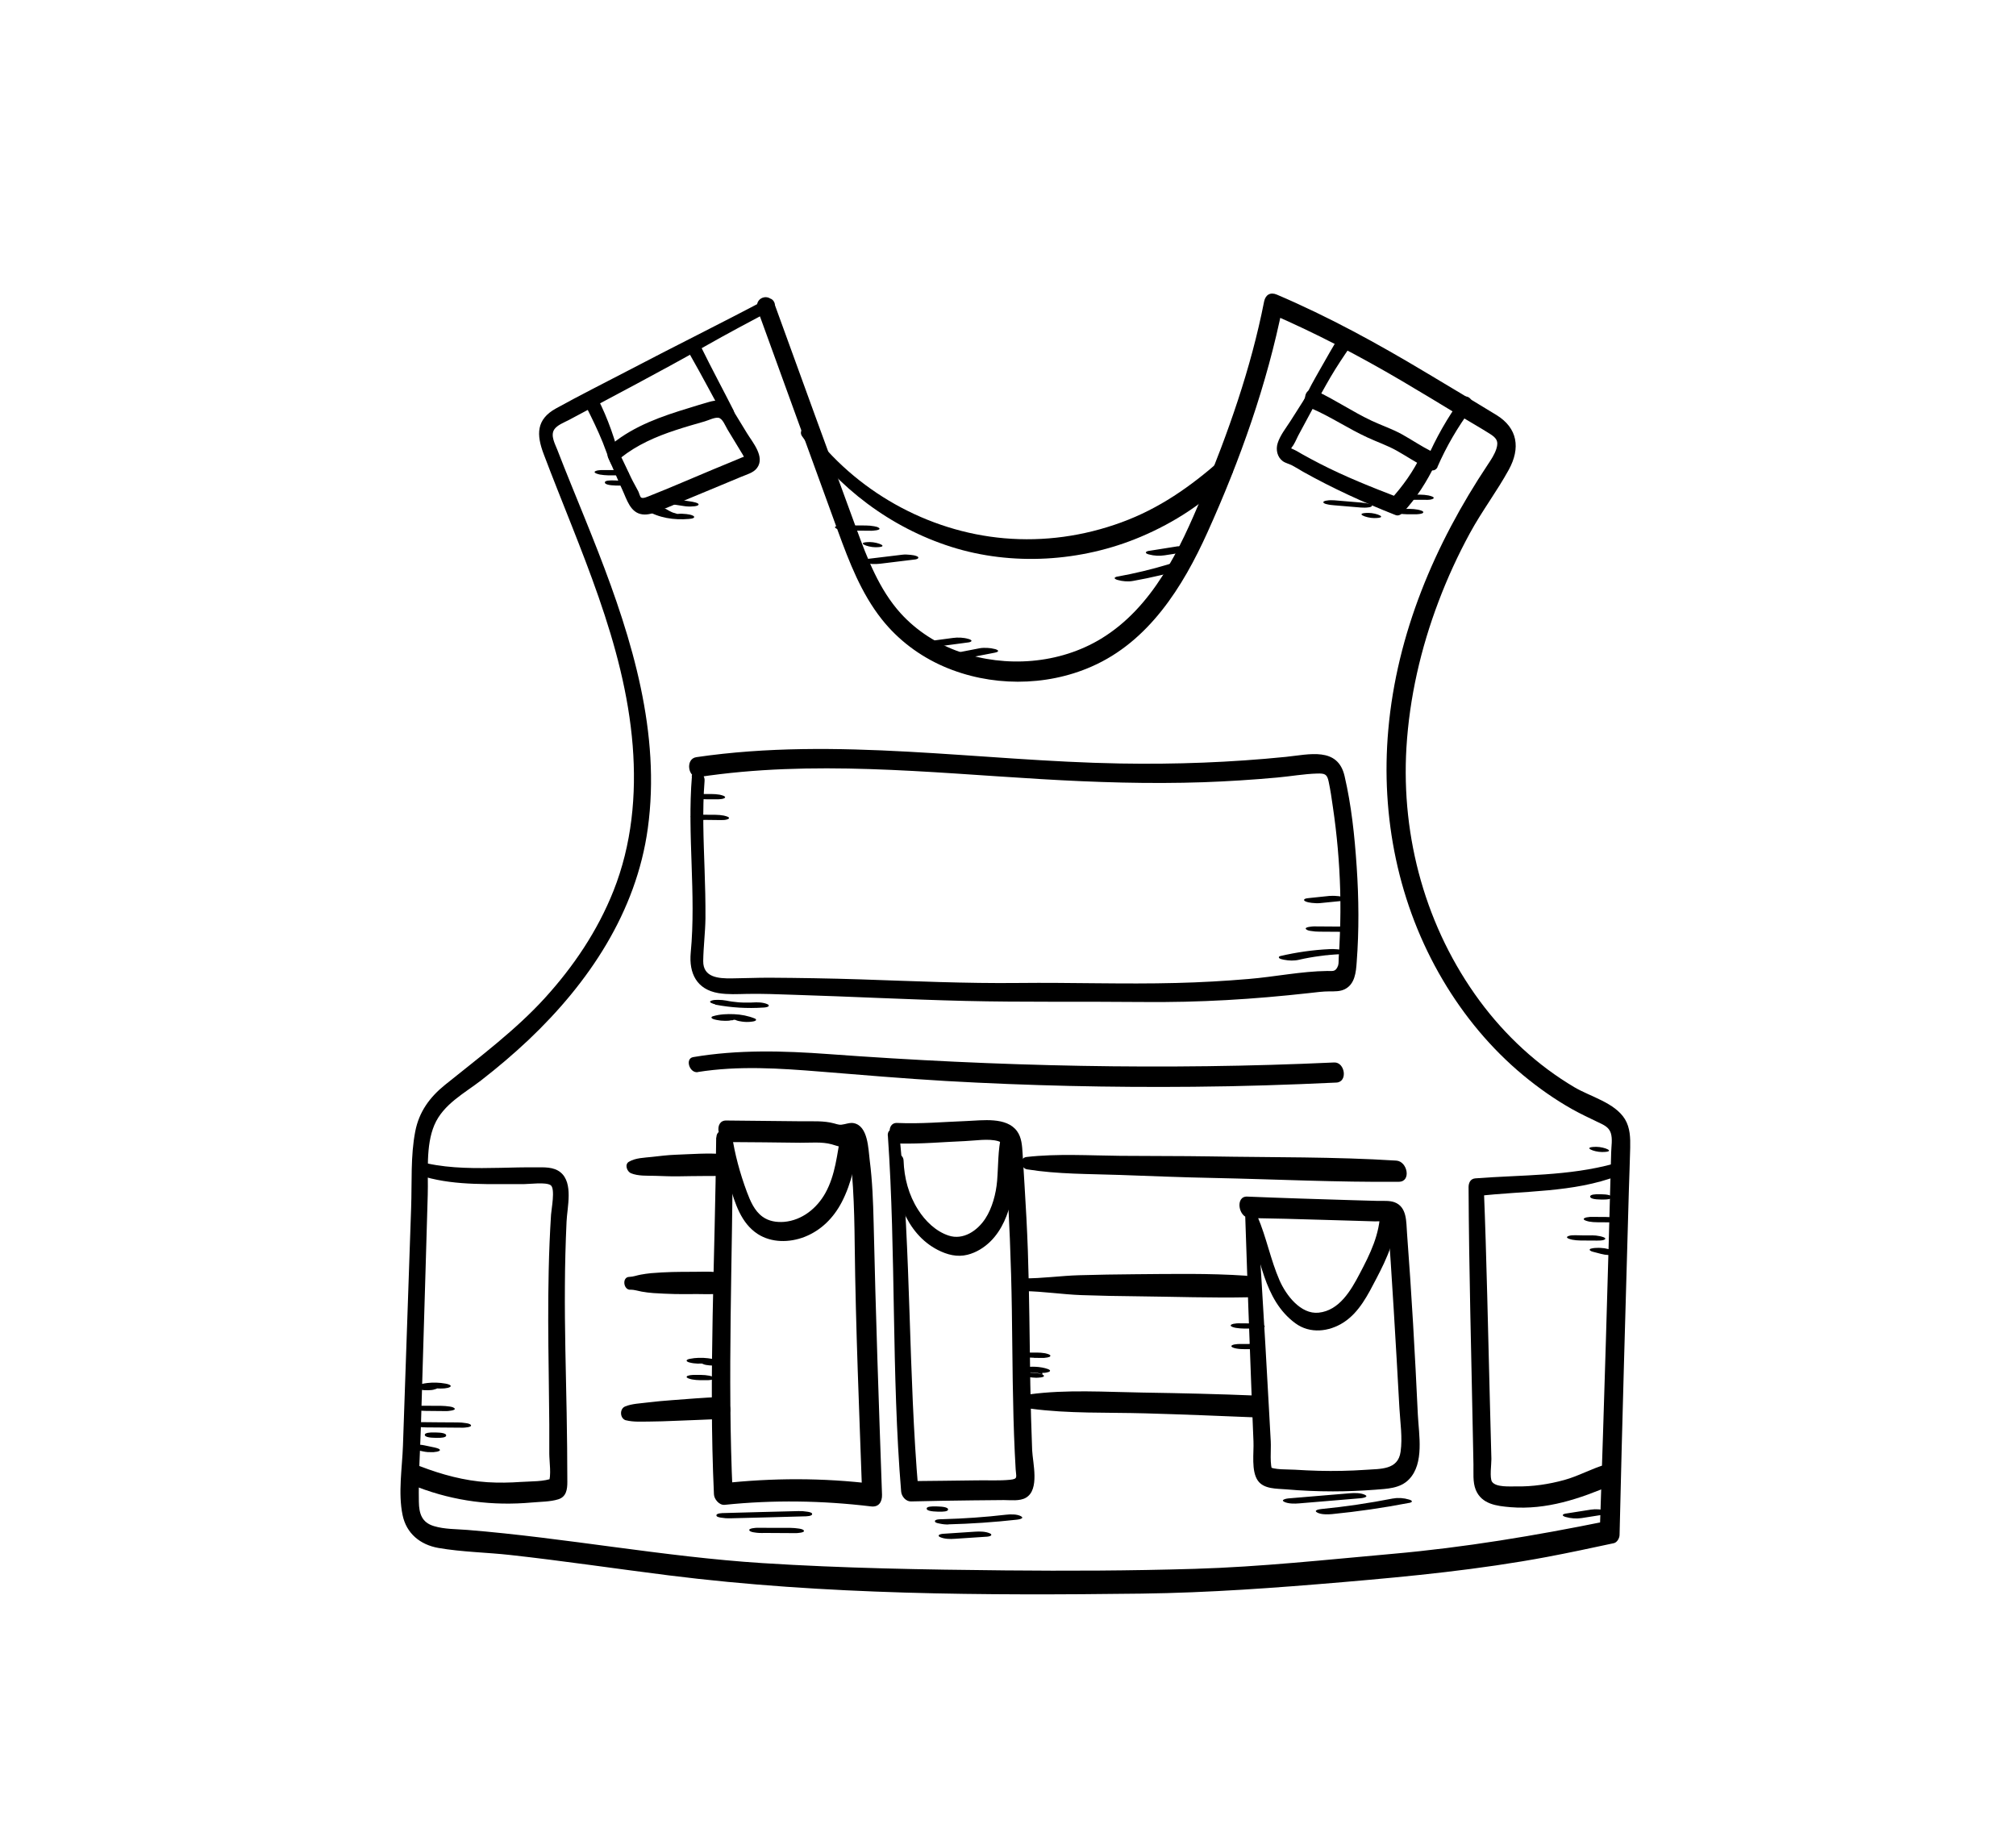<?xml version="1.0" encoding="UTF-8"?> <svg xmlns="http://www.w3.org/2000/svg" id="Layer_1" viewBox="0 0 206.67 188.7"><defs><style>.cls-1{fill:#000;stroke-width:0px;}</style></defs><path class="cls-1" d="M78.59,30.67c-4.68,2.48-9.43,4.82-14.12,7.28-2.49,1.3-5.01,2.56-7.47,3.92-2.04,1.12-2.02,2.69-1.26,4.69,3.68,9.74,8.28,19.35,9.12,29.88.4,5.05-.09,10.16-1.97,14.89-1.63,4.1-4.09,7.75-7.05,11s-6.66,6.02-10.2,8.87c-1.58,1.27-2.68,2.77-3.07,4.79-.49,2.52-.33,5.22-.42,7.77-.19,5.43-.37,10.86-.56,16.29-.09,2.72-.18,5.43-.28,8.15-.08,2.29-.51,4.85-.04,7.11.39,1.9,1.81,3.05,3.68,3.38,2.42.42,4.93.45,7.36.72,5.43.6,10.83,1.41,16.25,2.09,16.02,2.01,32.34,2.07,48.47,1.87,6.93-.09,13.74-.59,20.65-1.18s13.98-1.28,20.91-2.58c2.29-.43,4.57-.92,6.85-1.41.34-.07.59-.53.59-.85.27-11.74.62-23.48.95-35.22.04-1.49.11-2.98.14-4.46.02-1.01,0-2.05-.54-2.94-1.04-1.69-3.53-2.3-5.16-3.26-3.8-2.24-7.1-5.31-9.72-8.85-5.52-7.48-8.07-16.73-7.52-25.98.31-5.13,1.47-10.17,3.29-14.97.91-2.41,1.99-4.76,3.22-7.02s2.76-4.27,3.98-6.49.92-4.28-1.27-5.62c-2.39-1.47-4.81-2.91-7.22-4.35-4.94-2.96-9.98-5.73-15.29-7.99-.66-.28-1.16.02-1.3.71-1.35,6.87-3.68,13.44-6.35,19.9-2.28,5.51-5.06,11.44-10.35,14.66-4.29,2.61-9.77,3-14.47,1.37-2.31-.8-4.44-2.15-6.09-3.97-2.2-2.43-3.41-5.6-4.52-8.63-2.82-7.67-5.61-15.36-8.4-23.05-.48-1.31-2.21-.69-1.73.62,2.75,7.55,5.47,15.11,8.23,22.66,1.15,3.15,2.38,6.36,4.49,9.02,1.68,2.12,3.87,3.76,6.35,4.84,4.75,2.06,10.42,2.09,15.16,0,5.85-2.56,9.35-8.16,11.88-13.77,3.35-7.42,6.1-15.17,7.7-23.15l-1.3.71c4.66,2.01,9.15,4.36,13.52,6.93,2.02,1.19,4.03,2.41,6.04,3.63.98.59,1.98,1.16,2.95,1.77.65.41.97.73.7,1.56-.19.59-.54,1.11-.88,1.62-5.44,8.17-9.33,17.34-10.2,27.19-.79,8.9,1.02,17.91,5.58,25.63,2.17,3.68,4.95,7.04,8.24,9.77,1.58,1.31,3.27,2.5,5.05,3.5.86.48,1.74.89,2.63,1.32.55.26,1.11.49,1.31,1.11s.05,1.37.04,1.98c-.34,12.89-.72,25.79-1.16,38.68l.59-.85c-7.23,1.47-14.47,2.68-21.82,3.33-6.76.6-13.53,1.34-20.31,1.54s-12.96.22-19.43.16c-8.3-.08-16.63-.22-24.91-.75-10.12-.65-20.11-2.58-30.22-3.4-1.12-.09-2.33-.06-3.42-.39-1.25-.37-1.53-1.28-1.55-2.49-.05-2.58.13-5.18.21-7.75.16-5.27.31-10.54.47-15.81.08-2.63.16-5.27.23-7.9.07-2.28-.23-5.03.68-7.17s3.11-3.27,4.81-4.59,3.3-2.68,4.85-4.14c6.18-5.86,11.04-13.1,12.22-21.68,1.34-9.72-1.59-19.36-5.08-28.33-.91-2.34-1.87-4.67-2.81-6.99-.47-1.16-.94-2.33-1.39-3.5-.23-.59-.71-1.44-.32-2.06.29-.46,1.04-.74,1.5-.98,4.65-2.5,9.34-4.93,13.93-7.54,2.3-1.31,4.63-2.54,6.96-3.78.58-.31.04-1.42-.6-1.09h0Z"></path><path class="cls-1" d="M82.2,44.69c3.71,5.33,9.11,9.4,15.31,11.37s13.32,1.56,19.43-1.03c3.41-1.44,6.78-3.58,9.28-6.35.58-.64-.39-2.13-1.14-1.47-3.08,2.7-6.24,4.92-10.12,6.34s-7.94,1.98-12,1.63c-7.88-.68-15.3-4.87-19.99-11.21-.42-.56-1.12.2-.77.71h0Z"></path><path class="cls-1" d="M70.93,79.61c-.49,6.01.45,12.05-.12,18.05-.2,2.12.62,3.78,2.84,4.15.98.16,1.96.1,2.95.08,1.58-.03,3.17.04,4.74.09,5.87.18,11.74.49,17.61.63s12.07.05,18.1.11,11.43-.28,17.12-.91c.72-.08,1.43-.18,2.15-.18.53,0,1.05.02,1.54-.22,1.04-.52,1.15-1.74,1.22-2.76.25-3.25.22-6.54,0-9.8s-.54-6.26-1.24-9.29-3.65-2.21-6.01-1.97c-5.65.57-11.31.78-16.99.68-14.48-.25-29.01-2.76-43.45-.65-1.18.17-.85,2.2.23,2.04,11.67-1.77,23.4-.48,35.1.21,5.54.33,11.11.51,16.66.32,2.52-.09,5.03-.25,7.55-.48,1.35-.12,2.73-.37,4.09-.41.78-.02,1.03.04,1.19.84.18.85.31,1.72.43,2.59.42,2.83.67,5.68.75,8.54.04,1.5.03,2.99-.03,4.49-.03.79-.06,1.59-.12,2.38-.02.24.01.61-.06.83-.25.7-.56.56-1.11.57-2.67.03-5.39.6-8.06.82-2.47.21-4.94.35-7.42.41-5.39.14-10.78-.06-16.17,0s-10.82-.19-16.24-.37c-3.12-.1-6.24-.15-9.36-.17-1.29,0-2.56.06-3.85.07s-2.9-.08-2.88-1.78c.02-1.45.21-2.91.23-4.37.01-1.67-.03-3.34-.09-5.01-.1-3.03-.24-6.07,0-9.1.07-.87-1.24-1.45-1.32-.42h0Z"></path><path class="cls-1" d="M133.85,40.71c-.52.82-1.05,1.65-1.57,2.47-.45.7-1.05,1.45-1.3,2.25-.21.66-.05,1.43.53,1.85.28.2.65.27.95.43.38.2.75.43,1.12.65,3.06,1.71,6.23,3.16,9.48,4.44.3.12.57-.05.77-.26,1.38-1.49,2.46-3.18,3.33-5.01.19-.4-.03-1.07-.42-1.26-1.03-.52-1.99-1.17-2.99-1.73s-2.1-.92-3.14-1.41c-1.96-.92-3.73-2.15-5.7-3.06-1.25-.58-1.53,1.33-.44,1.81,1.98.86,3.76,2.07,5.72,2.97,1.01.47,2.06.82,3.03,1.37s1.9,1.17,2.89,1.68l-.42-1.26c-.8,1.69-1.9,3.22-3.16,4.6l.77-.26c-2.7-1.04-5.42-2.12-8-3.45-.61-.31-1.21-.64-1.81-.97-.28-.16-.56-.34-.85-.47-.12-.06-.24-.11-.37-.14.04.19.09.16.14-.08.27-.28.49-.86.68-1.22s.37-.69.56-1.04c.37-.69.75-1.38,1.12-2.08.28-.52-.53-1.4-.91-.8h0Z"></path><path class="cls-1" d="M62.36,46.97c.52,1.06.93,2.16,1.43,3.22.46.98.81,2.38,2.06,2.54.6.08,1.19-.14,1.74-.36.73-.29,1.44-.6,2.17-.9,1.4-.58,2.8-1.17,4.21-1.75.68-.28,1.36-.57,2.04-.85.54-.23,1.24-.4,1.6-.9.84-1.13-.45-2.61-1.02-3.54-.39-.63-.77-1.27-1.16-1.9-.28-.46-.57-.97-1.05-1.25-.53-.31-1.1-.24-1.67-.08-.69.19-1.38.41-2.06.62-2.78.84-5.58,1.81-7.87,3.66-.7.57.1,2.06.86,1.45,1.67-1.33,3.6-2.17,5.61-2.83.99-.33,1.99-.61,2.99-.9.39-.11,1.01-.43,1.41-.37.43.06.71.84.93,1.2.31.52.63,1.03.94,1.55.14.24.29.48.43.71.07.12.15.24.22.36.08.14.12.34.18.21.07-.14-.54.14-.65.19-.26.11-.51.21-.77.32-.6.25-1.19.49-1.79.74-2.19.91-4.37,1.87-6.58,2.74-.2.08-.63.28-.83.16-.12-.07-.22-.5-.29-.63-.24-.47-.51-.92-.74-1.4-.44-.9-.84-1.82-1.31-2.71s-1.4-.06-1.02.72h0Z"></path><path class="cls-1" d="M43.57,120.65c3.29.93,6.75.71,10.13.74.61,0,2.25-.23,2.75.11s.07,2.49.04,3.02c-.12,1.91-.2,3.81-.24,5.72-.08,3.46-.05,6.92,0,10.38.02,1.8.04,3.6.06,5.39,0,1,0,2,0,3,0,.83.24,2.26-.08,3.03l.5-.53c-.94.4-2.31.34-3.32.41-1.14.08-2.29.1-3.43.03-2.38-.15-4.68-.78-6.9-1.63-1.25-.48-1.32,1.73-.22,2.15,3.77,1.43,7.64,1.92,11.66,1.56.86-.08,1.9-.07,2.72-.33s.92-1.02.92-1.76c0-2.37-.03-4.73-.07-7.1-.08-4.33-.21-8.66-.18-12.99.01-2.2.07-4.41.17-6.61.06-1.46.72-3.95-.61-5.05-.71-.59-1.7-.52-2.57-.52-1.2-.01-2.39.02-3.59.05-2.51.05-5.04.08-7.51-.45-.86-.19-.97,1.18-.22,1.39h0Z"></path><path class="cls-1" d="M165.48,119.29c-4.7,1.29-9.42,1.14-14.24,1.51-.5.04-.69.46-.69.91.04,8.47.28,16.94.44,25.41.02,1,.04,1.99.06,2.99.02.84-.09,1.83.24,2.63.61,1.47,2.14,1.65,3.56,1.77,3.7.3,7.11-.87,10.45-2.3,1.1-.47.41-2.4-.74-2.06-1.43.42-2.74,1.17-4.19,1.57-1.6.44-3.26.69-4.92.66-.66-.01-2.08.11-2.49-.47-.27-.38-.06-1.86-.07-2.34-.05-1.91-.1-3.81-.15-5.72-.2-7.38-.33-14.76-.63-22.14l-.69.91c4.82-.57,9.82-.33,14.43-2.08.66-.25.33-1.44-.36-1.25h0Z"></path><path class="cls-1" d="M71.53,109.9c4.19-.67,8.42-.38,12.62-.04s8.55.71,12.83.96c8.44.48,16.9.67,25.36.59,4.89-.04,9.78-.2,14.66-.43,1.2-.06.88-2.11-.23-2.06-17.3.8-34.57.41-51.83-.86-4.64-.34-9.28-.47-13.88.31-.86.15-.38,1.68.49,1.54h0Z"></path><path class="cls-1" d="M105.32,119.88c3.1.5,6.35.46,9.48.57s6.41.25,9.62.31c6.32.13,12.67.45,18.99.39,1.29-.01.88-2.1-.27-2.17-6.31-.4-12.68-.32-19.01-.43-3.1-.05-6.21-.03-9.31-.06s-6.44-.24-9.59.12c-.75.09-.6,1.16.07,1.27h0Z"></path><path class="cls-1" d="M64.67,120.27c.75.31,1.66.25,2.46.27s1.65.07,2.48.05,1.63-.02,2.45-.03,1.63.02,2.43-.07c1.3-.14.87-2.08-.27-2.17-1.64-.14-3.34,0-4.98.06-.8.03-1.61.13-2.4.22s-1.67.09-2.37.5c-.46.27-.2,1,.21,1.17h0Z"></path><path class="cls-1" d="M105.02,132.36c1.96.03,3.9.34,5.86.41s3.8.1,5.7.12c3.81.04,7.64.18,11.44.1,1.32-.03.88-2.13-.28-2.21-3.8-.26-7.65-.18-11.46-.15-1.88.01-3.76.05-5.64.1s-3.81.34-5.71.32c-.77-.01-.63,1.31.08,1.32h0Z"></path><path class="cls-1" d="M64.62,132.21c.41,0,.77.13,1.16.2s.79.12,1.2.15c.74.05,1.48.08,2.23.1s1.47,0,2.2,0,1.53.05,2.28-.04c.57-.07.88-.58.81-1.13-.07-.6-.5-1.01-1.09-1.08-.76-.08-1.54-.03-2.3-.03s-1.47,0-2.2.02-1.45.06-2.17.12c-.36.03-.7.09-1.06.15-.39.07-.76.22-1.16.23-.77,0-.63,1.32.08,1.32h0Z"></path><path class="cls-1" d="M105.67,144.41c3.85.52,7.87.37,11.75.48s7.79.27,11.68.43c1.3.05.92-2.2-.29-2.25-3.88-.16-7.77-.25-11.65-.31s-7.81-.33-11.6.18c-.86.11-.68,1.36.1,1.47h0Z"></path><path class="cls-1" d="M64.17,145.6c.79.2,1.66.13,2.48.13s1.65-.04,2.47-.07c1.64-.07,3.28-.12,4.92-.2,1.31-.07.93-2.31-.29-2.25-1.63.08-3.25.2-4.88.33-.81.06-1.62.13-2.43.23-.76.1-1.66.12-2.37.42-.58.25-.53,1.25.11,1.42h0Z"></path><path class="cls-1" d="M73.42,116.6c-.1,12.2-.79,24.4-.23,36.59.02.5.54,1.13,1.09,1.08,5-.52,10.03-.44,15.01.16.8.1,1.15-.46,1.13-1.2-.33-9.31-.65-18.61-.86-27.92-.05-2.12-.13-4.25-.4-6.36-.15-1.17-.16-3.52-1.64-3.81-.32-.06-.61.03-.92.1-.52.12-.61.06-1.12-.08-1.05-.28-2.17-.2-3.25-.21-2.59-.02-5.19-.05-7.78-.08-1.28-.02-.92,2.2.28,2.21,2.43.01,4.86.04,7.29.07,1.04.01,2.23-.12,3.24.16.57.16,1.28.48,1.88.13.43-.05.35-.22-.24-.5.04.22.08.44.12.67.06.35.11.7.15,1.05.13,1.01.21,2.03.27,3.04.12,1.96.16,3.93.18,5.89.1,8.58.47,17.16.77,25.73l1.13-1.2c-5.16-.63-10.33-.62-15.5-.05l1.09,1.08c-.56-12.1,0-24.2.02-36.3,0-1-1.68-1.39-1.69-.23h0Z"></path><path class="cls-1" d="M91.02,116.43c.84,12.14.36,24.33,1.36,36.47.04.5.48,1.03,1.01,1.02,2.11-.05,4.22-.09,6.33-.11,1.06-.01,2.12-.02,3.18-.03.7,0,1.64.13,2.27-.24,1.43-.83.7-3.56.64-4.88-.09-2.27-.15-4.54-.19-6.81-.08-4.55-.09-9.09-.25-13.64-.08-2.24-.2-4.47-.34-6.71-.07-1.09-.13-2.17-.2-3.26-.05-.78-.09-1.62-.57-2.28-1.08-1.48-3.55-1.1-5.12-1.04-2.39.09-4.77.31-7.17.2-1.21-.05-.9,2.08.25,2.11,2.24.05,4.47-.16,6.7-.25,1.01-.04,2.4-.28,3.39,0,1.07.3.79,1.73.84,2.69.3,4.89.51,9.76.58,14.66s.07,9.74.3,14.6c.03.57.06,1.13.09,1.7.05.81.26.98-.58,1.07-1.1.11-2.26.04-3.37.06-2.34.04-4.69.05-7.03.08l1.01,1.02c-1.04-12.11-.74-24.3-1.93-36.4-.08-.84-1.27-.97-1.21-.03h0Z"></path><path class="cls-1" d="M127.65,124.55c.21,6.26.42,12.52.67,18.78.06,1.48.12,2.96.18,4.45.05,1.14-.25,3.02.45,4.01.62.88,1.93.81,2.88.89,1.6.14,3.2.21,4.81.21,1.44,0,2.89-.06,4.33-.17,1.23-.1,2.57-.12,3.48-1.07,1.58-1.64,1-4.59.9-6.62-.29-6.21-.64-12.41-1.11-18.61-.09-1.15.02-2.68-1.28-3.17-.54-.2-1.21-.12-1.76-.14-.82-.02-1.64-.05-2.47-.07-3.62-.11-7.25-.22-10.87-.37-1.26-.06-.92,2.18.27,2.2,2.46.04,4.93.1,7.39.18,1.15.03,2.3.07,3.45.1.66.02,1.32.04,1.97.06.48.02,1.36-.13,1.77.18l-.51-.64c.27.61.16,1.56.2,2.21.05.82.11,1.63.17,2.45.11,1.63.21,3.26.31,4.9.2,3.35.4,6.69.58,10.04.08,1.45.33,3.03.12,4.48-.26,1.88-2.07,1.74-3.59,1.85-1.6.11-3.21.14-4.81.1-.8-.02-1.6-.06-2.41-.11-.72-.05-2.17.04-2.78-.35l.5.63c-.36-.82-.17-2.28-.22-3.19-.06-1.15-.13-2.3-.19-3.45-.12-2.14-.24-4.27-.36-6.41-.25-4.44-.54-8.87-.81-13.3-.06-.89-1.3-1.01-1.26-.03h0Z"></path><path class="cls-1" d="M127.88,125.22c1.36,3.55,1.6,8.01,4.92,10.44,1.5,1.1,3.45.87,4.95-.1,1.6-1.04,2.49-2.84,3.34-4.47,1.08-2.07,2.14-4.3,2-6.7-.05-.92-1.58-1.35-1.6-.23-.03,2.36-1.02,4.37-2.11,6.43-.89,1.7-2.08,3.76-4.2,3.98-1.85.19-3.35-1.81-4.01-3.32-.92-2.11-1.34-4.4-2.25-6.52-.31-.72-1.31-.2-1.04.51h0Z"></path><path class="cls-1" d="M91.5,118.93c.11,3.48,1.32,7.51,4.64,9.21.96.49,1.98.76,3.05.49.88-.22,1.7-.73,2.34-1.36,1.2-1.18,1.84-2.82,2.19-4.44.19-.9.23-1.81.27-2.72.05-1.1.18-2.17.35-3.26s-1.38-1.74-1.68-.49c-.37,1.54-.31,3.12-.44,4.69-.11,1.34-.52,2.82-1.2,3.86-.81,1.25-2.27,2.26-3.79,1.75-1.31-.44-2.38-1.49-3.11-2.64-.97-1.52-1.43-3.26-1.49-5.05-.03-.8-1.16-.92-1.14-.04h0Z"></path><path class="cls-1" d="M73.93,116.25c.14,1.79.37,3.55.88,5.27.54,1.85,1.16,3.87,2.86,4.98,1.42.92,3.27.9,4.81.3,1.7-.67,2.96-1.94,3.8-3.54,1.03-1.97,1.51-4.3,1.71-6.5.1-1.18-1.53-1.87-1.79-.5-.39,2.06-.55,4.18-1.59,6.05-.87,1.56-2.39,2.79-4.22,2.95-.78.06-1.58-.06-2.22-.53-.83-.6-1.25-1.6-1.6-2.53-.72-1.94-1.24-3.86-1.55-5.91-.11-.74-1.16-.91-1.1-.04h0Z"></path><path class="cls-1" d="M147.36,47.87c.92-2.11,2.08-4.09,3.45-5.94.23-.32.17-.79-.09-1.07-.24-.26-.68-.32-.91,0-1.42,1.95-2.62,4.06-3.57,6.27-.15.34,0,.8.3,1s.68.08.83-.25h0Z"></path><path class="cls-1" d="M134.55,41.86c.66-1.04,1.23-2.15,1.86-3.22s1.32-2.1,2.02-3.12c.24-.35.18-.84-.11-1.14-.24-.25-.76-.36-.98,0-.67,1.12-1.32,2.26-1.96,3.39s-1.25,2.17-1.73,3.31c-.12.27-.04.63.19.82.19.16.54.22.7-.03h0Z"></path><path class="cls-1" d="M63.21,47.09l-.06.03.21-.05h-.05c.07.02.14.05.21.07.04.05.05.06.03.03-.01-.07-.02-.13-.03-.2-.03-.16-.07-.31-.11-.46-.07-.27-.14-.53-.22-.79-.16-.56-.35-1.11-.54-1.66-.4-1.12-.86-2.21-1.41-3.27-.19-.35-.68-.55-1.02-.3-.38.27-.33.79-.15,1.16.61,1.22,1.21,2.44,1.72,3.7.26.65.48,1.31.75,1.95.11.26.26.54.53.68.29.15.56.05.7-.23.18-.35-.17-.84-.56-.65h0Z"></path><path class="cls-1" d="M75.22,42.11c-1.1-2.17-2.26-4.32-3.33-6.5-.17-.34-.65-.53-.97-.29-.35.25-.34.77-.15,1.11,1.2,2.1,2.32,4.25,3.49,6.36.16.28.53.46.81.26s.29-.64.14-.93h0Z"></path><path class="cls-1" d="M87,54.39c.78,0,1.55.02,2.33.02.07,0,1.03-.04.8-.27-.12-.12-.36-.16-.51-.19-.29-.05-.57-.08-.86-.08-.77,0-1.55-.01-2.32-.01-.06,0-1.03.02-.81.25.11.12.36.16.5.19.28.06.57.09.86.09h0Z"></path><path class="cls-1" d="M89.74,56.1c1.56,0,.26-.53-.56-.53-1.56,0-.26.53.56.53h0Z"></path><path class="cls-1" d="M90.23,57.79c1.12-.14,2.24-.27,3.36-.41.12-.01.42-.03.52-.14.09-.1-.01-.17-.1-.21-.2-.09-.45-.13-.67-.15-.29-.03-.58-.05-.87-.01-1.27.15-2.54.31-3.81.46-.05,0-.33.05-.34.16s.27.19.32.2c.51.15,1.06.16,1.59.1h0Z"></path><path class="cls-1" d="M120.76,56c-.98.16-1.97.31-2.95.47-.05,0-.33.05-.34.17s.27.19.32.2c.5.14,1.08.17,1.59.09.98-.16,1.96-.31,2.95-.46.05,0,.33-.05.34-.16s-.27-.19-.32-.2c-.5-.14-1.08-.18-1.59-.1h0Z"></path><path class="cls-1" d="M119.76,57.86c-1.69.51-3.41.92-5.15,1.24-.05,0-.33.05-.34.16s.27.19.32.2c.49.14,1.08.19,1.59.09,1.86-.33,3.7-.77,5.51-1.3.46-.14-.25-.35-.38-.38-.48-.09-1.06-.16-1.54-.02h0Z"></path><path class="cls-1" d="M96.7,66.2c.85-.11,1.7-.23,2.55-.34.05,0,.33-.05.34-.16s-.27-.19-.32-.2c-.5-.15-1.07-.17-1.59-.1-.85.11-1.7.23-2.54.34-.05,0-.33.05-.34.16s.27.19.32.2c.5.15,1.07.18,1.59.11h0Z"></path><path class="cls-1" d="M99.87,67.32c.7-.14,1.41-.27,2.11-.41.05-.01.33-.06.34-.17s-.27-.19-.32-.2c-.26-.07-.53-.11-.79-.12s-.54-.01-.8.04c-.7.14-1.41.27-2.11.41-.05.01-.33.06-.34.17s.27.19.32.2c.26.07.53.11.79.12s.54.01.8-.04h0Z"></path><path class="cls-1" d="M73.32,102.99c1.62.31,3.28.41,4.93.3.11,0,.43-.03.53-.13.09-.09-.01-.17-.1-.21-.45-.21-1.05-.21-1.53-.18-.07,0-.15,0-.22.01-.23.01.19,0-.02,0-.15,0-.29,0-.44,0-.07,0-.15,0-.22,0-.26,0,.27.01,0,0-.15,0-.29-.01-.44-.02-.07,0-.15-.01-.22-.02-.23-.02.25.03,0,0-.15-.02-.29-.03-.44-.05-.07,0-.15-.02-.22-.03-.03,0-.24-.04-.08-.01s-.09-.02-.12-.02c-.08-.01-.17-.03-.25-.05-.28-.05-.58-.08-.86-.08-.21,0-.48,0-.68.08-.44.16.24.35.38.38h0Z"></path><path class="cls-1" d="M75.03,104.61s.08-.02.12-.04c.02,0,.2-.05.07-.02s.03,0,.05,0c.04,0,.08-.01.12-.02.19-.03-.21.01-.05,0,.04,0,.09,0,.12,0h-.19s.06,0,.08,0h.04c.11,0,.06,0-.18,0,.04,0,.08,0,.12,0-.22-.02-.29-.03-.2-.02.02,0,.04,0,.06,0,.18.02-.28-.05-.1-.02.04,0,.08.02.12.02.16.03-.21-.06-.06-.02.04.01.08.02.12.03.02,0,.19.07.07.02s.05.02.07.03c.21.09.44.13.66.16.28.04.58.05.87.02l.23-.03c.11-.01.2-.04.3-.1.09-.09,0-.17-.1-.21-.67-.27-1.4-.41-2.12-.44s-1.46,0-2.16.21c-.09.03-.21.08-.13.19.09.11.39.17.5.19.28.06.57.09.86.09.22,0,.46,0,.68-.07h0Z"></path><path class="cls-1" d="M136.31,97.3c-1.71.08-3.39.32-5.06.71-.11.03-.19.09-.13.19.07.11.41.17.51.19.51.1,1.04.12,1.54,0,.69-.16,1.42-.29,2.13-.38.18-.02.36-.05.54-.07,0,0,.28-.03.13-.01.09,0,.18-.02.27-.03.39-.04.78-.06,1.17-.08.14,0,.85-.1.43-.31s-1.06-.23-1.53-.21h0Z"></path><path class="cls-1" d="M137.65,94.99c-.99,0-1.97-.02-2.96-.02-.07,0-1.03.05-.8.29.12.12.36.16.51.18.29.05.57.07.86.07.98,0,1.97.01,2.95.02.07,0,1.03-.04.8-.28-.12-.12-.36-.16-.51-.19-.29-.05-.57-.07-.86-.07h0Z"></path><path class="cls-1" d="M136.35,91.84c-.7.07-1.41.14-2.11.22-.12.01-.42.03-.52.13-.09.09.01.17.1.21.2.1.44.13.66.16.29.03.58.05.87.02.7-.07,1.41-.14,2.11-.21.12-.01.42-.03.52-.13.09-.09-.01-.17-.1-.21-.2-.1-.44-.13-.66-.16-.29-.03-.58-.05-.87-.02h0Z"></path><path class="cls-1" d="M72.45,81.94h1.06c.13,0,.26,0,.38-.02.1,0,.2-.03.29-.06.08-.03.22-.1.12-.2l-.11-.07c-.13-.05-.26-.09-.4-.12-.29-.05-.57-.07-.86-.07h-1.06c-.13,0-.26,0-.38.02-.1,0-.2.03-.29.06-.08.03-.22.1-.12.2l.11.07c.13.05.26.09.4.12.29.05.57.07.86.07h0Z"></path><path class="cls-1" d="M72.21,84.05c.56,0,1.13.01,1.69.02.21,0,.48,0,.68-.08.08-.03.22-.09.13-.19l-.11-.07c-.13-.05-.26-.09-.4-.12-.28-.05-.57-.08-.86-.08-.56,0-1.12,0-1.69-.01-.21,0-.48,0-.68.07-.07.03-.22.09-.13.19l.11.07c.13.05.26.09.4.12.28.06.57.09.86.09h0Z"></path><path class="cls-1" d="M164.22,118.1c1.56,0,.26-.53-.56-.53-1.56,0-.26.53.56.53h0Z"></path><path class="cls-1" d="M164.4,122.97c.17,0,.91.01.8-.29-.1-.28-1.18-.25-1.37-.25-.17,0-.91-.01-.8.29.1.28,1.18.25,1.37.25h0Z"></path><path class="cls-1" d="M164.66,124.76c-.49,0-.99,0-1.48-.01-.13,0-.26,0-.38.03-.1,0-.2.03-.29.06-.08.03-.22.1-.12.2l.11.07c.13.05.26.09.4.12.29.05.57.07.86.07.49,0,.99,0,1.48.01.13,0,.26,0,.38-.03.1,0,.2-.03.29-.06.08-.03.22-.1.12-.2l-.11-.07c-.13-.05-.26-.09-.4-.12-.29-.05-.57-.07-.86-.07h0Z"></path><path class="cls-1" d="M163.17,126.65c-.56,0-1.13,0-1.69-.02-.21,0-.48,0-.68.08-.08.03-.22.09-.13.19l.11.07c.13.05.26.09.4.12.28.05.57.08.86.08.56,0,1.12,0,1.69.01.21,0,.48,0,.68-.07.07-.03.22-.09.13-.19l-.11-.07c-.13-.05-.26-.09-.4-.12-.28-.06-.57-.09-.86-.09h0Z"></path><path class="cls-1" d="M165.72,128.27c-.28-.07-.56-.15-.84-.22-.26-.07-.52-.11-.79-.12-.14-.01-.29-.01-.43,0-.12,0-.24.01-.36.03l-.18.04c-.08.01-.13.05-.16.12l.04.07c.08.06.18.11.28.13.28.07.56.15.84.22.26.07.52.11.79.12.14.01.29.01.43,0,.12,0,.24-.01.36-.03l.18-.04c.08-.01.13-.05.16-.12l-.04-.07c-.08-.06-.18-.11-.28-.13h0Z"></path><path class="cls-1" d="M42.36,148.58c.35.07.7.15,1.05.22.28.06.58.08.86.07.13,0,.26,0,.38-.03.1,0,.2-.03.29-.06.08-.03.23-.09.12-.2l-.11-.07c-.13-.05-.26-.09-.4-.12-.35-.07-.7-.15-1.05-.22-.28-.06-.58-.08-.86-.07-.13,0-.26,0-.38.03-.1,0-.2.03-.29.06-.08.03-.23.09-.12.2l.11.07c.13.05.26.09.4.12h0Z"></path><path class="cls-1" d="M43.66,146.33c1.27.01,2.54.02,3.8.03.09,0,1.01-.04.8-.29-.1-.12-.37-.16-.51-.18-.29-.05-.57-.07-.86-.07-1.27,0-2.53-.02-3.8-.03-.08,0-1.01.02-.8.27.1.12.37.16.51.19.28.05.57.08.86.08h0Z"></path><path class="cls-1" d="M43.68,144.64c.7,0,1.41.01,2.11.02.07,0,1.03-.06.8-.29-.12-.12-.36-.16-.51-.18-.29-.05-.57-.06-.86-.07-.7,0-1.41,0-2.11-.01-.07,0-1.03.05-.8.28.12.12.36.16.51.18.29.05.57.07.86.07h0Z"></path><path class="cls-1" d="M44.58,142.43c.11-.05.23-.09.34-.13l-.18.05c.08-.02.17-.04.25-.06.11-.02-.17.03-.15.02.02,0,.04,0,.06,0s.04,0,.06,0c.13-.01-.29.02-.18.01.04,0,.08,0,.12,0-.43.01-.3,0-.21,0,.02,0,.04,0,.07,0s-.36-.03-.21-.01c.02,0,.04,0,.07,0,.12.01-.22-.03-.19-.03.03,0,.05,0,.08.01.28.05.58.07.87.05.13,0,.26-.01.38-.04.1-.01.2-.03.29-.07.08-.04.22-.1.12-.21l-.11-.07c-.13-.05-.26-.09-.4-.11-.61-.11-1.25-.13-1.86-.06-.39.05-.79.13-1.16.29-.09.04-.21.1-.12.21.06.05.13.08.2.1.1.04.21.07.31.08.28.05.58.07.87.06.22-.01.47-.01.68-.1h0Z"></path><path class="cls-1" d="M44.93,147.4c.17,0,.91,0,.8-.3-.11-.28-1.18-.25-1.37-.25-.17,0-.91,0-.8.3.11.28,1.18.25,1.37.25h0Z"></path><path class="cls-1" d="M163.09,154.76c-.85.13-1.69.27-2.54.4-.05,0-.33.05-.34.16s.27.19.32.2c.49.14,1.08.19,1.59.11.85-.13,1.69-.27,2.54-.4.05,0,.33-.05.34-.16s-.27-.19-.32-.2c-.49-.14-1.08-.19-1.59-.11h0Z"></path><path class="cls-1" d="M96.38,154.97c.17,0,.91.02.8-.28-.1-.27-1.18-.26-1.37-.26-.17,0-.91-.02-.8.28.1.27,1.18.26,1.37.26h0Z"></path><path class="cls-1" d="M97.22,156.27c2.35-.06,4.69-.22,7.03-.48.17-.02.82-.12.42-.35s-1.1-.21-1.53-.16c-2.15.25-4.31.4-6.48.46-.15,0-.94-.02-.8.27.05.12.42.17.51.19.28.06.58.09.86.08h0Z"></path><path class="cls-1" d="M97.9,157.75c1.06-.07,2.11-.14,3.17-.21.11,0,.43-.03.52-.13.09-.09-.01-.17-.1-.21-.45-.21-1.05-.21-1.53-.18-1.06.07-2.11.14-3.17.21-.11,0-.43.03-.53.13-.09.09.01.17.1.21.45.21,1.05.22,1.53.18h0Z"></path><path class="cls-1" d="M74.84,155.65c2.53-.07,5.07-.12,7.6-.2.15,0,.94,0,.8-.3-.06-.12-.42-.17-.51-.18-.28-.05-.58-.07-.87-.06-2.53.05-5.07.14-7.6.2-.15,0-.94,0-.8.3.06.12.42.17.51.18.28.05.58.07.87.06h0Z"></path><path class="cls-1" d="M78.21,157.15c1.13,0,2.25.02,3.38.02.09,0,1.01-.04.8-.29-.1-.12-.37-.16-.51-.18-.29-.05-.57-.06-.86-.07.43,0-.09,0-.23,0-.07,0-.13,0-.2,0-.14,0-.29,0-.43,0-.28,0-.55,0-.83,0-.56,0-1.13,0-1.69-.01-.09,0-1.01.04-.8.3.1.12.37.16.51.18.29.05.57.06.86.06h0Z"></path><path class="cls-1" d="M133.18,154.12c2.11-.18,4.23-.36,6.34-.53.15-.01.84-.13.42-.34s-1.07-.21-1.53-.17c-2.11.18-4.23.36-6.34.53-.15.01-.84.14-.42.35s1.07.2,1.53.16h0Z"></path><path class="cls-1" d="M142.84,153.61c-2.45.48-4.92.85-7.4,1.09-.17.02-.82.12-.42.35s1.1.21,1.53.17c2.63-.26,5.25-.64,7.85-1.14.05,0,.33-.05.34-.16s-.27-.19-.32-.2c-.48-.15-1.1-.2-1.59-.1h0Z"></path><path class="cls-1" d="M140.86,53.11c1.56,0,.25-.53-.56-.53-1.56,0-.25.53.56.53h0Z"></path><path class="cls-1" d="M139.54,51.52c-.91-.08-1.83-.16-2.74-.23-.25-.02-.55-.02-.8.03-.05,0-.33.05-.34.16,0,.12.26.19.32.2.26.07.52.1.79.12.91.08,1.83.15,2.74.23.25.02.55.02.8-.02.05,0,.33-.05.34-.16,0-.12-.26-.19-.32-.2-.26-.07-.52-.1-.79-.13h0Z"></path><path class="cls-1" d="M67.02,51.41c1.05.16,2.11.32,3.16.48.28.04.59.05.87.02.12,0,.42-.03.53-.13.23-.23-.72-.36-.77-.37-1.05-.16-2.11-.31-3.16-.47-.28-.04-.59-.05-.87-.03-.12,0-.42.02-.53.12-.23.22.72.36.76.37h0Z"></path><path class="cls-1" d="M66.23,52.29c1.29.81,2.88,1.04,4.38.91.12-.01.42-.03.52-.13.09-.09-.01-.17-.1-.21-.2-.1-.44-.13-.66-.16-.29-.03-.58-.05-.87-.02-.03,0-.06,0-.09,0-.11,0-.06,0,.13,0-.05,0-.09,0-.14,0-.2,0,.32.01.09,0-.02,0-.05,0-.07,0-.12,0-.06,0,.16.01-.05,0-.09,0-.14-.01-.03,0-.06,0-.09-.01.19.03.23.04.13.02-.05,0-.09-.02-.14-.03-.17-.03.22.06.02,0-.1-.03-.2-.06-.29-.09-.07-.03-.06-.02.04.02-.03-.01-.06-.02-.09-.03-.04-.02-.09-.04-.13-.05-.2-.09-.39-.19-.58-.31-.16-.1-.48-.14-.66-.16-.24-.03-.49-.04-.73-.03-.17,0-.38,0-.54.08-.05.02-.26.11-.12.19h0Z"></path><path class="cls-1" d="M144.24,52.72c.28,0,.56,0,.84,0,.13,0,.26,0,.38-.02.1,0,.2-.03.29-.06.07,0,.11-.04.14-.09.04-.03.03-.07-.01-.11l-.11-.07c-.13-.05-.26-.09-.4-.12-.29-.05-.57-.08-.86-.08s-.56,0-.84,0c-.13,0-.26,0-.38.02-.1,0-.2.03-.29.06-.07,0-.11.04-.14.09-.04.03-.03.07.01.11l.11.07c.13.05.26.09.4.12.29.05.57.08.86.08h0Z"></path><path class="cls-1" d="M144.88,51.24h1.27c.13.01.26,0,.38-.01.1,0,.2-.03.29-.06.08-.03.22-.09.13-.19l-.11-.07c-.13-.05-.26-.09-.4-.12-.29-.05-.57-.08-.86-.08h-1.27c-.13-.01-.26,0-.38.01-.1,0-.2.03-.29.06-.08.03-.22.09-.13.19l.11.07c.13.05.26.09.4.12.29.05.57.08.86.08h0Z"></path><path class="cls-1" d="M63.39,49.78c.17,0,.91.03.8-.26-.1-.27-1.18-.27-1.37-.27-.17,0-.91-.03-.8.26.1.27,1.18.27,1.37.27h0Z"></path><path class="cls-1" d="M63.05,48.19c-.42,0-.84,0-1.27,0-.13,0-.26,0-.38.02-.1,0-.2.03-.29.06-.08.03-.22.09-.12.19l.11.07c.13.05.26.09.4.12.29.05.57.07.86.08.42,0,.84,0,1.27,0,.13,0,.26,0,.38-.02.1,0,.2-.03.29-.06.08-.03.22-.09.13-.19l-.11-.07c-.13-.05-.26-.09-.4-.12-.29-.05-.57-.08-.86-.08h0Z"></path><path class="cls-1" d="M105.61,140.69h0c.1,0,.2,0,.3.01h0c.1,0,.2.02.3.03,0,0,0,0-.01,0l.27.04s0,0-.01,0l.22.06s-.01,0-.02,0l.17.06s-.02,0-.03-.02l.11.07s-.05-.05-.07-.08l.04.07c-.05-.11-.04-.25.03-.35l-.04.07s.07-.08.12-.1l-.12.06s.05-.02.08-.03l-.18.04s.04,0,.05-.01l-.23.03s.03,0,.04,0h-.27s.03.01.04.01h-.3s.04,0,.06,0l-.3-.02s.04,0,.06,0l-.27-.04s.06.01.09.02l-.23-.05c.08.02.15.04.22.07.12.03.24.06.36.07.14.02.29.04.43.04.14,0,.29,0,.43,0,.12,0,.24-.01.36-.04l.18-.05c.08-.01.13-.06.16-.13l-.04-.07c-.08-.06-.18-.11-.28-.13-.06-.02-.13-.04-.19-.06-.22-.05-.44-.1-.67-.12-.42-.04-.84-.05-1.25.02-.16.03-.32.07-.46.16-.03.02-.06.05-.08.08-.04.05-.07.1-.09.17-.02.07-.01.15.02.22.03.06.05.11.11.15.12.08.18.11.33.15.12.04.25.06.38.08.25.04.5.06.76.07.13,0,.26,0,.38-.02.1,0,.2-.02.29-.05.07,0,.11-.03.14-.08.04-.03.03-.07-.01-.1l-.11-.07c-.13-.05-.26-.09-.4-.12l-.27-.04c-.2-.03-.4-.04-.6-.04h0Z"></path><path class="cls-1" d="M106,139.2c.28,0,.57,0,.85.01.13,0,.26,0,.38-.03.1,0,.2-.03.29-.06.07,0,.11-.04.14-.09.04-.03.03-.07-.01-.11l-.11-.07c-.13-.05-.26-.09-.4-.12-.29-.05-.57-.07-.86-.07s-.56,0-.84,0c-.13,0-.26,0-.38.02-.1,0-.2.02-.29.05-.07,0-.11.03-.14.09-.04.03-.03.07.01.1l.11.07c.13.05.26.09.4.12.28.06.57.08.86.08h0Z"></path><path class="cls-1" d="M128.26,135.67c-.42,0-.85,0-1.27-.01-.13,0-.26,0-.38.03-.1,0-.2.03-.29.06-.08.03-.22.1-.12.2l.11.07c.13.05.26.09.4.11.29.05.57.06.86.07.42,0,.84,0,1.26,0,.13,0,.26,0,.38-.03.1,0,.2-.03.29-.06.08-.03.22-.1.12-.2l-.11-.07c-.13-.05-.26-.09-.4-.12-.29-.05-.57-.07-.86-.07h0Z"></path><path class="cls-1" d="M128.03,137.78c-.32,0-.65,0-.97,0-.13,0-.26.01-.38.03-.1,0-.2.03-.29.06-.08.03-.22.1-.12.2l.11.07c.13.05.26.09.4.11.29.05.57.06.87.06-.14,0,.02,0,.05,0,.04,0,.09,0,.13,0,.09,0,.17,0,.26,0,.18,0,.35,0,.53,0,.13,0,.26,0,.38-.03.1,0,.2-.03.29-.06.08-.03.22-.1.12-.2l-.11-.07c-.13-.05-.26-.09-.4-.11-.29-.05-.57-.06-.86-.07h0Z"></path><path class="cls-1" d="M71.85,140.95c-.21,0-.42,0-.63,0-.13,0-.26,0-.38.02-.1,0-.2.03-.29.06-.07,0-.11.04-.14.09-.04.03-.03.07.01.1l.11.07c.13.05.26.09.4.12.28.05.57.08.86.08.21,0,.42,0,.63,0,.13,0,.26,0,.38-.02.1,0,.2-.03.29-.06.07,0,.11-.04.14-.09.04-.03.03-.07-.01-.1l-.11-.07c-.13-.05-.26-.09-.4-.12-.28-.05-.57-.08-.86-.08h0Z"></path><path class="cls-1" d="M73.98,139.62c-.44-.22-.93-.32-1.41-.38-.31-.04-.64-.05-.96-.04-.3.01-.59.04-.88.1-.06.01-.33.06-.34.18s.27.19.32.2c.26.07.53.1.79.11s.54,0,.8-.05c.05-.01.23-.04.04-.01s0,0,.04,0c.01,0-.33.02-.18.01.02,0,.04,0,.06,0-.25,0-.33,0-.23,0,.01,0,.03,0,.04,0h.03c.07,0,.03,0-.1,0-.13,0-.16-.01-.11,0,.01,0,.03,0,.04,0h.03c.06.01.03,0-.08,0-.23-.03-.04,0,.02,0,.12.02-.23-.06-.14-.03.02,0,.04.01.06.02.05.01.1.03.15.05l-.17-.06c.08.03.16.06.24.1.19.1.46.13.67.15.28.03.59.04.87.01l.23-.03c.11-.01.2-.05.29-.11l.04-.07c-.02-.07-.07-.12-.15-.14h0Z"></path></svg> 